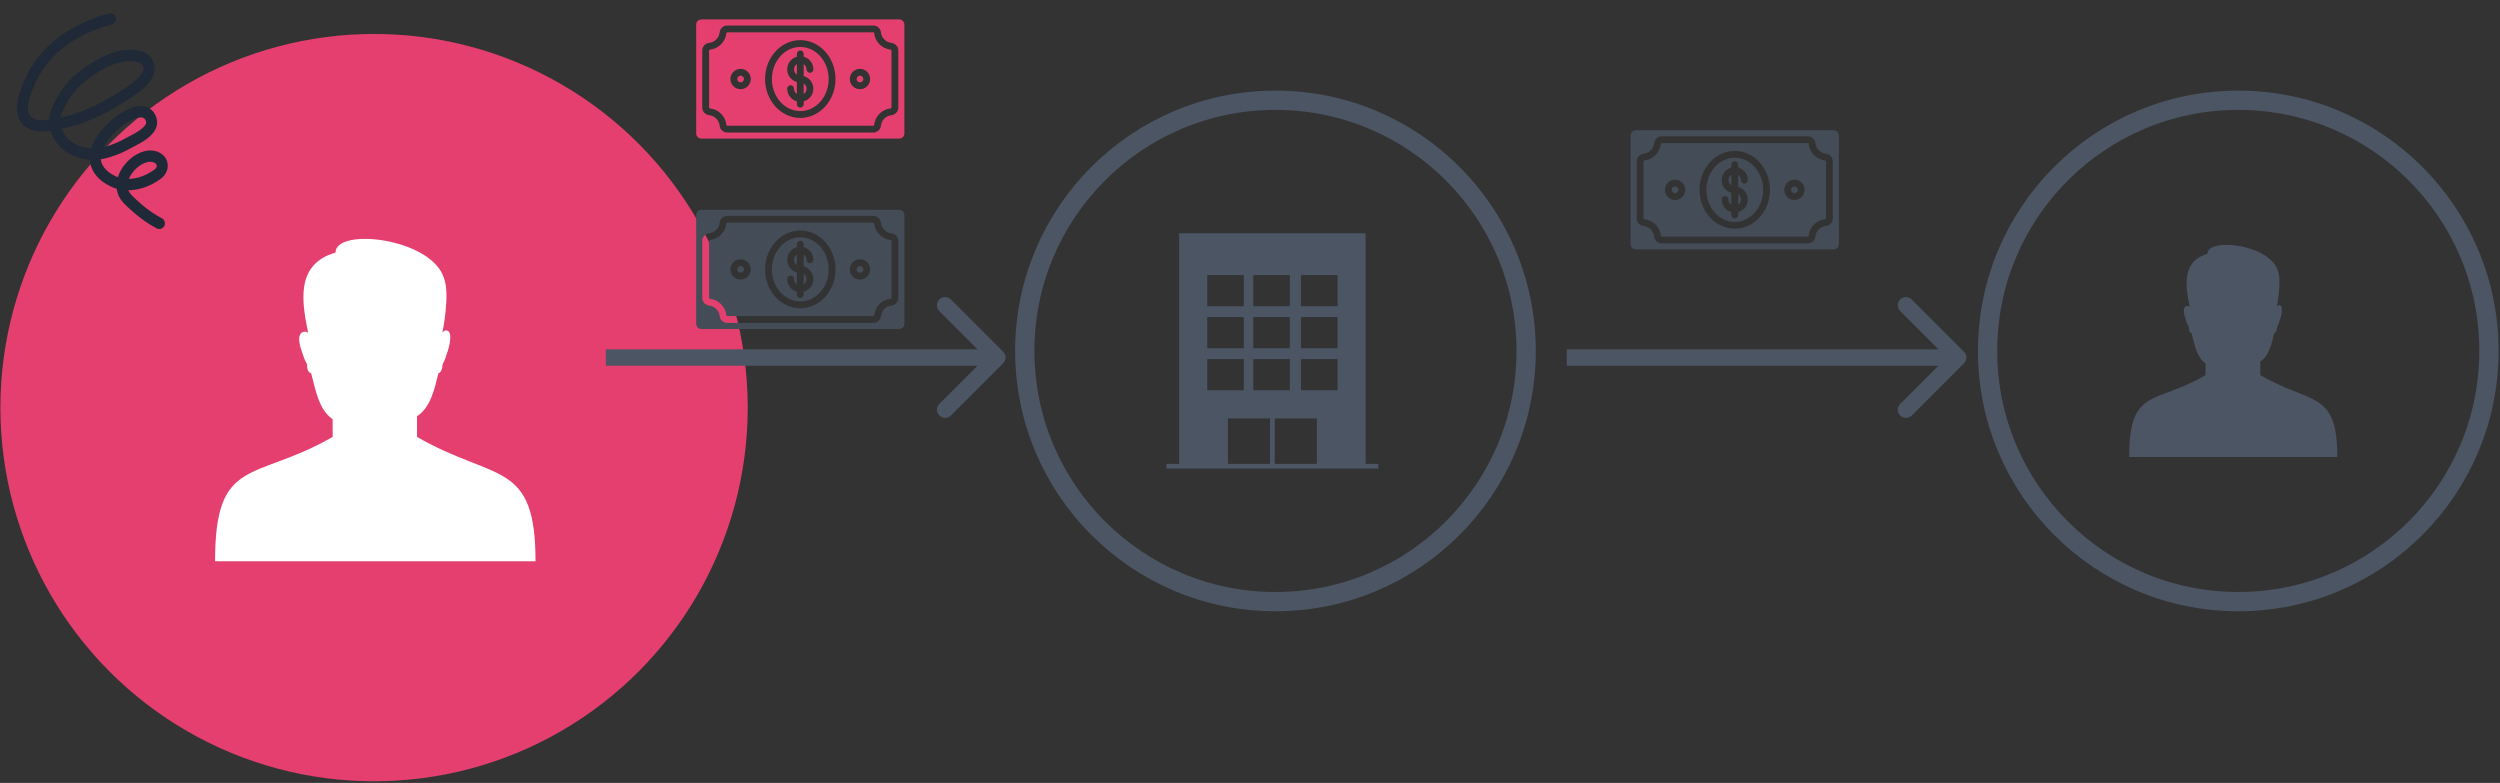 <?xml version="1.0" encoding="utf-8"?>
<svg xmlns="http://www.w3.org/2000/svg" fill="none" height="100%" overflow="visible" preserveAspectRatio="none" style="display: block;" viewBox="0 0 281 88" width="100%">
<rect x="0" y="0" width="281" height="88" fill="#333333" stroke="none"/>
<g id="Group 14156">
<g id="illust_2">
<g id="Group 25">
<g id="Group 22">
<g id="Group 23">
<g id="Group 21">
<g id="Group 15">
<circle cx="42.045" cy="45.816" fill="#E43F6F" id="Ellipse 4" r="42"/>
</g>
</g>
<g id="_12">
<g clip-path="url(#clip0_0_2318)">
<path clip-rule="evenodd" d="M46.873 46.792V49.109C55.688 54.178 60.193 51.644 60.193 63.097H24.173C24.173 51.206 28.575 54.178 37.39 49.109V47.127C35.846 46.02 35.523 44.039 34.97 41.941C34.751 41.941 34.52 41.607 34.52 41.169V40.95C34.417 40.732 34.198 40.397 34.083 39.96C33.864 39.303 33.311 37.978 33.864 37.425C34.301 37.09 34.636 37.425 34.636 37.425C33.979 34.118 33.092 29.716 37.712 28.391C37.712 25.522 48.624 26.743 49.938 31.364C50.594 33.23 49.719 37.425 49.719 37.425C49.938 37.09 50.157 37.09 50.376 37.206C50.929 37.644 50.376 39.407 50.157 39.96C50.053 40.397 49.822 40.732 49.719 41.054V41.169C49.719 41.504 49.5 41.941 49.281 41.941C48.843 43.704 48.405 45.802 46.861 46.792H46.873Z" fill="white" fill-rule="evenodd" id="Vector"/>
</g>
</g>
</g>
</g>
</g>
<g clip-path="url(#clip1_0_2318)" id="Layer_1">
<path clip-rule="evenodd" d="M101.655 14.998C101.655 15.32 101.393 15.581 101.071 15.582H78.834C78.512 15.582 78.251 15.32 78.251 14.998V2.767C78.251 2.445 78.512 2.184 78.834 2.184H101.071C101.393 2.184 101.654 2.445 101.655 2.767V14.998ZM83.246 7.74C82.615 7.74 82.103 8.252 82.103 8.883C82.103 9.514 82.615 10.025 83.246 10.025C83.877 10.025 84.389 9.514 84.389 8.883C84.389 8.252 83.877 7.741 83.246 7.74ZM83.246 9.258C83.454 9.258 83.622 9.09 83.622 8.882C83.622 8.674 83.454 8.506 83.246 8.506C83.038 8.506 82.87 8.674 82.87 8.882C82.87 9.089 83.038 9.258 83.246 9.258ZM96.66 7.74C96.029 7.74 95.518 8.252 95.518 8.883C95.518 9.514 96.029 10.025 96.661 10.025C97.292 10.025 97.803 9.514 97.803 8.883C97.803 8.252 97.291 7.741 96.66 7.74ZM96.66 9.258C96.868 9.258 97.037 9.09 97.037 8.882C97.037 8.674 96.869 8.506 96.661 8.506C96.452 8.506 96.284 8.674 96.284 8.882C96.284 9.09 96.452 9.258 96.66 9.258ZM89.953 4.511C87.77 4.511 85.995 6.472 85.995 8.883C85.995 11.294 87.77 13.254 89.953 13.254C92.135 13.254 93.91 11.293 93.91 8.883C93.91 6.473 92.135 4.511 89.953 4.511ZM89.953 12.488C91.712 12.488 93.143 10.871 93.143 8.883C93.143 6.895 91.712 5.277 89.953 5.277C88.194 5.277 86.761 6.895 86.761 8.883C86.761 10.871 88.193 12.488 89.953 12.488ZM100.194 4.82C99.575 4.753 99.085 4.264 99.019 3.644C98.974 3.203 98.601 2.867 98.157 2.867H81.748C81.304 2.867 80.932 3.203 80.887 3.644C80.82 4.264 80.331 4.753 79.711 4.82C79.269 4.865 78.933 5.237 78.934 5.682V12.083C78.933 12.527 79.269 12.9 79.711 12.946C80.331 13.012 80.82 13.501 80.887 14.12C80.932 14.562 81.304 14.898 81.748 14.898H98.157C98.601 14.898 98.974 14.562 99.019 14.12C99.085 13.501 99.575 13.012 100.194 12.946C100.636 12.9 100.972 12.527 100.971 12.083V5.682C100.972 5.237 100.636 4.865 100.194 4.82ZM100.205 12.083V5.682C100.205 5.63 100.166 5.587 100.115 5.582C99.135 5.476 98.362 4.703 98.256 3.724C98.251 3.672 98.208 3.633 98.157 3.633H81.748C81.697 3.633 81.654 3.672 81.649 3.724C81.544 4.703 80.77 5.476 79.791 5.582C79.74 5.587 79.7 5.63 79.701 5.682V12.083C79.701 12.135 79.739 12.178 79.791 12.183C80.77 12.289 81.543 13.062 81.649 14.041C81.653 14.092 81.697 14.132 81.748 14.131H98.157C98.208 14.132 98.252 14.093 98.256 14.041C98.362 13.062 99.135 12.289 100.115 12.183C100.166 12.179 100.205 12.135 100.205 12.083ZM90.658 7.795C90.655 8.007 90.824 8.18 91.036 8.182C91.247 8.185 91.421 8.016 91.423 7.804C91.423 7.801 91.423 7.798 91.423 7.795C91.422 7.131 90.977 6.549 90.336 6.375V6.055C90.336 5.843 90.165 5.671 89.953 5.671C89.741 5.671 89.569 5.842 89.569 6.054V6.375C88.785 6.587 88.32 7.393 88.531 8.178C88.662 8.664 89.033 9.05 89.513 9.199C89.532 9.206 89.55 9.211 89.569 9.215V10.562C89.368 10.432 89.247 10.21 89.247 9.971C89.249 9.759 89.08 9.586 88.869 9.583C88.658 9.581 88.484 9.75 88.481 9.961C88.481 9.964 88.481 9.968 88.481 9.971C88.482 10.636 88.928 11.217 89.569 11.39V11.711C89.569 11.923 89.741 12.094 89.953 12.094C90.164 12.094 90.336 11.922 90.336 11.711V11.39C91.12 11.179 91.584 10.372 91.372 9.588C91.264 9.187 90.991 8.85 90.622 8.661C90.531 8.615 90.435 8.578 90.336 8.553V7.206C90.536 7.335 90.657 7.557 90.657 7.795L90.658 7.795ZM89.248 7.795C89.248 8.034 89.369 8.257 89.57 8.387V7.205C89.37 7.334 89.249 7.556 89.248 7.795ZM90.658 9.971C90.658 9.732 90.537 9.509 90.336 9.38V10.561C90.537 10.431 90.658 10.209 90.658 9.971Z" fill="#E43F6F" fill-rule="evenodd" id="Vector_2"/>
<path clip-rule="evenodd" d="M101.655 36.396C101.655 36.718 101.393 36.979 101.071 36.979H78.834C78.512 36.979 78.251 36.718 78.251 36.396V24.165C78.251 23.843 78.512 23.582 78.834 23.582H101.071C101.393 23.582 101.654 23.843 101.655 24.165V36.396ZM83.246 29.138C82.615 29.138 82.103 29.65 82.103 30.281C82.103 30.912 82.615 31.423 83.246 31.423C83.877 31.423 84.389 30.912 84.389 30.281C84.389 29.65 83.877 29.138 83.246 29.138ZM83.246 30.656C83.454 30.656 83.622 30.488 83.622 30.28C83.622 30.072 83.454 29.903 83.246 29.903C83.038 29.903 82.87 30.072 82.87 30.28C82.87 30.487 83.038 30.656 83.246 30.656ZM96.66 29.138C96.029 29.138 95.518 29.65 95.518 30.281C95.518 30.912 96.029 31.423 96.661 31.423C97.292 31.423 97.803 30.912 97.803 30.281C97.803 29.65 97.291 29.138 96.66 29.138ZM96.66 30.656C96.868 30.656 97.037 30.488 97.037 30.28C97.037 30.072 96.869 29.903 96.661 29.903C96.452 29.903 96.284 30.071 96.284 30.28C96.284 30.488 96.452 30.656 96.66 30.656ZM89.953 25.909C87.77 25.909 85.995 27.87 85.995 30.281C85.995 32.692 87.77 34.652 89.953 34.652C92.135 34.652 93.91 32.691 93.91 30.281C93.91 27.871 92.135 25.909 89.953 25.909ZM89.953 33.886C91.712 33.886 93.143 32.269 93.143 30.281C93.143 28.293 91.712 26.675 89.953 26.675C88.194 26.675 86.761 28.293 86.761 30.281C86.761 32.269 88.193 33.886 89.953 33.886ZM100.194 26.218C99.575 26.151 99.085 25.662 99.019 25.042C98.974 24.6 98.601 24.265 98.157 24.265H81.748C81.304 24.265 80.932 24.6 80.887 25.042C80.82 25.662 80.331 26.151 79.711 26.218C79.269 26.263 78.933 26.635 78.934 27.079V33.481C78.933 33.925 79.269 34.298 79.711 34.343C80.331 34.41 80.82 34.899 80.887 35.518C80.932 35.96 81.304 36.296 81.748 36.295H98.157C98.601 36.296 98.974 35.96 99.019 35.518C99.085 34.899 99.575 34.41 100.194 34.343C100.636 34.298 100.972 33.925 100.971 33.481V27.079C100.972 26.635 100.636 26.263 100.194 26.218ZM100.205 33.481V27.079C100.205 27.028 100.166 26.984 100.115 26.98C99.135 26.874 98.362 26.101 98.256 25.121C98.251 25.07 98.208 25.031 98.157 25.031H81.748C81.697 25.031 81.654 25.07 81.649 25.121C81.544 26.101 80.77 26.874 79.791 26.98C79.74 26.984 79.7 27.028 79.701 27.079V33.481C79.701 33.533 79.739 33.576 79.791 33.581C80.77 33.687 81.543 34.46 81.649 35.439C81.653 35.49 81.697 35.53 81.748 35.529H98.157C98.208 35.53 98.252 35.491 98.256 35.439C98.362 34.46 99.135 33.687 100.115 33.581C100.166 33.577 100.205 33.533 100.205 33.481ZM90.658 29.193C90.655 29.404 90.824 29.578 91.036 29.58C91.247 29.583 91.421 29.413 91.423 29.202C91.423 29.199 91.423 29.196 91.423 29.193C91.422 28.529 90.977 27.947 90.336 27.773V27.453C90.336 27.241 90.165 27.069 89.953 27.069C89.741 27.069 89.569 27.24 89.569 27.452V27.773C88.785 27.984 88.32 28.791 88.531 29.575C88.662 30.062 89.033 30.448 89.513 30.597C89.532 30.603 89.55 30.609 89.569 30.613V31.959C89.368 31.83 89.247 31.608 89.247 31.369C89.249 31.157 89.08 30.984 88.869 30.981C88.658 30.979 88.484 31.148 88.481 31.359C88.481 31.362 88.481 31.366 88.481 31.369C88.482 32.034 88.928 32.615 89.569 32.788V33.109C89.569 33.321 89.741 33.492 89.953 33.492C90.164 33.492 90.336 33.32 90.336 33.109V32.788C91.12 32.577 91.584 31.77 91.372 30.986C91.264 30.584 90.991 30.248 90.622 30.059C90.531 30.012 90.435 29.976 90.336 29.951V28.603C90.536 28.733 90.657 28.955 90.657 29.193L90.658 29.193ZM89.248 29.193C89.248 29.432 89.369 29.655 89.57 29.785V28.603C89.37 28.732 89.249 28.954 89.248 29.193ZM90.658 31.368C90.658 31.13 90.537 30.907 90.336 30.778V31.959C90.537 31.829 90.658 31.607 90.658 31.368Z" fill="#444C58" fill-rule="evenodd" id="Vector_3"/>
</g>
<path clip-rule="evenodd" d="M206.689 27.452C206.689 27.774 206.428 28.035 206.106 28.036H183.868C183.547 28.036 183.285 27.775 183.285 27.452V15.222C183.285 14.899 183.547 14.638 183.868 14.638H206.106C206.428 14.638 206.689 14.899 206.689 15.222V27.452ZM188.28 20.194C187.649 20.194 187.137 20.706 187.137 21.337C187.137 21.968 187.649 22.479 188.28 22.479C188.912 22.479 189.423 21.968 189.423 21.337C189.423 20.706 188.911 20.195 188.28 20.194ZM188.28 21.713C188.488 21.713 188.657 21.544 188.657 21.336C188.657 21.128 188.488 20.96 188.28 20.96C188.072 20.96 187.904 21.128 187.904 21.336C187.904 21.543 188.072 21.712 188.28 21.713ZM201.694 20.194C201.063 20.194 200.552 20.706 200.552 21.337C200.552 21.968 201.064 22.479 201.695 22.479C202.326 22.479 202.837 21.968 202.837 21.337C202.837 20.706 202.325 20.195 201.694 20.194ZM201.694 21.713C201.902 21.713 202.071 21.545 202.071 21.336C202.071 21.128 201.903 20.96 201.695 20.96C201.487 20.96 201.318 21.128 201.318 21.336C201.318 21.544 201.487 21.712 201.694 21.713ZM194.987 16.965C192.804 16.965 191.029 18.926 191.029 21.337C191.029 23.748 192.804 25.708 194.987 25.708C197.17 25.708 198.944 23.747 198.944 21.337C198.944 18.927 197.17 16.965 194.987 16.965ZM194.987 24.942C196.746 24.942 198.177 23.325 198.177 21.337C198.177 19.349 196.746 17.732 194.987 17.732C193.228 17.732 191.795 19.349 191.795 21.337C191.795 23.325 193.227 24.942 194.987 24.942ZM205.228 17.274C204.609 17.207 204.12 16.718 204.053 16.099C204.008 15.657 203.635 15.321 203.191 15.321H186.783C186.338 15.321 185.966 15.657 185.921 16.099C185.854 16.718 185.365 17.207 184.746 17.274C184.304 17.319 183.968 17.691 183.968 18.136V24.537C183.968 24.982 184.304 25.355 184.746 25.4C185.365 25.466 185.854 25.955 185.921 26.574C185.966 27.016 186.338 27.352 186.783 27.352H203.191C203.635 27.352 204.008 27.016 204.053 26.574C204.12 25.955 204.609 25.466 205.228 25.4C205.67 25.355 206.006 24.982 206.005 24.537V18.136C206.006 17.691 205.67 17.319 205.228 17.274ZM205.239 24.537V18.136C205.239 18.084 205.2 18.041 205.149 18.036C204.169 17.93 203.396 17.157 203.291 16.178C203.286 16.127 203.243 16.087 203.191 16.088H186.783C186.731 16.088 186.688 16.126 186.683 16.178C186.578 17.157 185.805 17.93 184.825 18.036C184.774 18.041 184.735 18.084 184.735 18.136V24.537C184.735 24.589 184.774 24.632 184.825 24.637C185.805 24.743 186.578 25.516 186.683 26.495C186.688 26.546 186.731 26.586 186.783 26.585H203.191C203.243 26.586 203.286 26.547 203.291 26.495C203.397 25.516 204.169 24.743 205.149 24.637C205.2 24.633 205.239 24.589 205.239 24.537ZM195.692 20.249C195.689 20.461 195.859 20.634 196.07 20.637C196.281 20.639 196.455 20.47 196.457 20.259C196.457 20.256 196.457 20.252 196.457 20.249C196.456 19.585 196.011 19.003 195.37 18.829V18.509C195.37 18.297 195.199 18.125 194.987 18.125C194.775 18.125 194.604 18.296 194.604 18.508V18.829C193.819 19.041 193.355 19.847 193.565 20.632C193.696 21.118 194.067 21.504 194.548 21.654C194.566 21.66 194.585 21.665 194.603 21.669V23.016C194.403 22.886 194.282 22.664 194.281 22.425C194.283 22.213 194.114 22.04 193.903 22.038C193.692 22.035 193.518 22.204 193.515 22.416C193.515 22.419 193.515 22.422 193.515 22.425C193.517 23.09 193.962 23.671 194.604 23.845V24.165C194.604 24.377 194.775 24.548 194.987 24.548C195.198 24.548 195.37 24.377 195.37 24.165V23.845C196.154 23.633 196.618 22.826 196.406 22.042C196.298 21.641 196.025 21.304 195.656 21.116C195.565 21.069 195.469 21.032 195.37 21.007V19.66C195.57 19.789 195.691 20.011 195.691 20.249L195.692 20.249ZM194.282 20.249C194.282 20.488 194.403 20.711 194.604 20.841V19.659C194.404 19.788 194.283 20.01 194.282 20.249ZM195.692 22.425C195.692 22.186 195.571 21.963 195.37 21.834V23.015C195.571 22.885 195.692 22.663 195.692 22.425Z" fill="#444C58" fill-rule="evenodd" id="Vector_4"/>
<g id="Frame 23">
<g id="Group 20">
<g id="_12_2">
</g>
<circle cx="143.361" cy="39.445" id="Ellipse 4_2" r="28.177" stroke="#4B5563" stroke-width="2.167"/>
</g>
<g clip-path="url(#clip2_0_2318)" id="icon">
<path d="M138.015 52.135H142.747V47.033H138.015V52.135ZM143.285 47.033V52.135H148.017V47.033H143.285ZM153.495 52.135H154.932V52.674H131.1V52.135H132.537V26.217H153.495V52.135ZM150.339 43.867V40.36H146.23V43.867H150.339ZM150.339 39.145V35.639H146.23V39.145H150.339ZM150.339 34.421V30.914H146.23V34.421H150.339ZM144.978 43.867V40.36H140.866V43.867H144.978ZM144.978 39.145V35.639H140.866V39.145H144.978ZM144.978 34.421V30.914H140.866V34.421H144.978ZM139.802 43.867V40.36H135.694V43.867H139.802ZM139.802 39.145V35.639H135.694V39.145H139.802ZM139.802 34.421V30.914H135.694V34.421H139.802Z" fill="#4B5563" id="Vector_5"/>
</g>
</g>
<g id="Frame 67">
<g id="Group 20_2">
<g id="_12_3">
</g>
<circle cx="251.58" cy="39.445" id="Ellipse 4_3" r="28.177" stroke="#4B5563" stroke-width="2.167"/>
</g>
<path clip-rule="evenodd" d="M254.063 40.642V42.166C259.789 45.502 262.715 43.834 262.715 51.37H239.319C239.319 43.545 242.178 45.502 247.904 42.166V40.862C246.901 40.134 246.691 38.83 246.332 37.45C246.19 37.45 246.04 37.23 246.04 36.942V36.798C245.973 36.654 245.83 36.434 245.756 36.146C245.613 35.714 245.254 34.842 245.613 34.478C245.898 34.258 246.115 34.478 246.115 34.478C245.688 32.302 245.112 29.405 248.113 28.534C248.113 26.646 255.201 27.449 256.054 30.49C256.481 31.718 255.912 34.478 255.912 34.478C256.054 34.258 256.196 34.258 256.338 34.334C256.698 34.622 256.338 35.782 256.196 36.146C256.129 36.434 255.979 36.654 255.912 36.866V36.942C255.912 37.162 255.77 37.45 255.627 37.45C255.343 38.61 255.059 39.99 254.056 40.642H254.063Z" fill="#4B5563" fill-rule="evenodd" id="Vector_6"/>
</g>
<path d="M112.752 39.532C113.112 39.892 113.112 40.476 112.752 40.836L106.885 46.703C106.525 47.063 105.941 47.063 105.581 46.703C105.221 46.343 105.221 45.759 105.581 45.399L110.796 40.184L105.581 34.968C105.221 34.608 105.221 34.025 105.581 33.664C105.941 33.304 106.525 33.304 106.885 33.664L112.752 39.532ZM68.1 40.184V39.262L112.1 39.262V40.184V41.106L68.1 41.106V40.184Z" fill="#4B5563" id="Vector 1"/>
<path d="M220.752 39.532C221.112 39.892 221.112 40.476 220.752 40.836L214.885 46.703C214.525 47.063 213.941 47.063 213.581 46.703C213.221 46.343 213.221 45.759 213.581 45.399L218.796 40.184L213.581 34.968C213.221 34.608 213.221 34.025 213.581 33.664C213.941 33.304 214.525 33.304 214.885 33.664L220.752 39.532ZM176.1 40.184V39.262L220.1 39.262V40.184V41.106L176.1 41.106V40.184Z" fill="#4B5563" id="Vector 6"/>
</g>
<path d="M17.809 25.741C18.068 25.787 18.337 25.657 18.466 25.403C18.624 25.089 18.508 24.706 18.206 24.546C17.375 24.106 16.592 23.566 15.88 22.943C14.988 22.162 14.588 21.796 14.426 21.382C15.35 21.372 16.647 21.122 18.032 20.123C18.383 19.87 18.635 19.546 18.761 19.187C18.913 18.752 18.875 18.253 18.661 17.852C18.364 17.298 17.757 17.019 17.288 16.941C16.645 16.835 15.978 16.992 15.248 17.422C14.625 17.789 14.043 18.372 13.652 19.022C13.475 19.317 13.34 19.616 13.247 19.917C12.65 19.68 11.628 19.139 11.372 18.148C11.351 18.066 11.337 17.983 11.329 17.899C11.407 17.889 11.467 17.879 11.507 17.872C11.935 17.798 12.45 17.65 13.037 17.432C13.809 17.146 14.4 16.823 14.832 16.587L14.84 16.582C14.923 16.537 15.022 16.485 15.126 16.43C15.991 15.977 17.298 15.293 17.6 14.202C17.731 13.73 17.655 13.24 17.381 12.783C17.102 12.318 16.679 12.027 16.159 11.943C15.59 11.851 14.911 12.005 14.14 12.402C13.425 12.769 12.867 13.22 12.66 13.396C11.991 13.969 10.718 15.206 10.257 16.669C9.457 16.628 8.37 16.389 7.565 15.518C7.284 15.213 7.067 14.862 6.919 14.47C6.971 14.458 7.023 14.446 7.073 14.435C7.22 14.401 7.359 14.37 7.487 14.343C9.411 13.934 11.493 13.005 14.04 11.419C14.37 11.213 14.7 10.998 15.022 10.778C15.921 10.164 17.141 9.21 17.348 8.027C17.441 7.496 17.316 6.974 16.987 6.517C16.726 6.155 16.327 5.894 15.833 5.761C14.719 5.462 13.555 5.56 12.276 6.06C11.172 6.491 10.146 7.162 9.289 7.762C7.942 8.704 6.849 10.008 6.128 11.533L6.104 11.582C5.847 12.126 5.54 12.774 5.492 13.451C4.646 13.567 3.819 13.537 3.379 13.017C2.734 12.255 3.482 10.091 4.451 8.402C6.407 4.99 9.944 3.446 12.566 2.751C12.897 2.664 13.1 2.317 13.019 1.976C12.938 1.636 12.604 1.43 12.273 1.518C10.686 1.938 9.228 2.534 7.939 3.288C5.959 4.447 4.429 5.952 3.391 7.763C3.178 8.134 2.644 9.116 2.278 10.216C1.731 11.857 1.788 13.084 2.446 13.862C3.253 14.816 4.522 14.868 5.685 14.706C5.889 15.347 6.218 15.915 6.668 16.403C7.42 17.217 8.46 17.733 9.674 17.895C9.818 17.914 9.958 17.927 10.091 17.936C10.104 18.119 10.132 18.304 10.18 18.49C10.39 19.302 10.902 19.991 11.704 20.537C12.099 20.806 12.551 21.03 13.048 21.201C13.056 21.204 13.081 21.212 13.122 21.224C13.129 21.287 13.139 21.349 13.15 21.411C13.242 21.893 13.446 22.299 13.814 22.726C14.124 23.085 14.544 23.453 15.076 23.919C15.859 24.604 16.719 25.197 17.633 25.681C17.69 25.711 17.749 25.731 17.809 25.742L17.809 25.741ZM17.089 18.2C17.305 18.238 17.515 18.357 17.579 18.478C17.625 18.562 17.633 18.676 17.601 18.767C17.564 18.872 17.469 18.984 17.333 19.082C16.468 19.706 15.553 20.049 14.615 20.102C14.572 20.104 14.529 20.106 14.487 20.107C14.55 19.949 14.625 19.806 14.697 19.685C14.977 19.22 15.408 18.786 15.85 18.526C16.323 18.247 16.726 18.14 17.08 18.198C17.083 18.199 17.086 18.2 17.089 18.2L17.089 18.2ZM15.963 13.203C16.128 13.232 16.239 13.31 16.331 13.463C16.449 13.661 16.438 13.782 16.415 13.865C16.374 14.011 16.23 14.255 15.775 14.589C15.397 14.867 14.943 15.104 14.579 15.296C14.469 15.353 14.365 15.407 14.273 15.458L14.264 15.463C13.844 15.693 13.32 15.979 12.632 16.234C12.262 16.371 11.929 16.476 11.64 16.548C12.031 15.761 12.731 14.98 13.44 14.374C14.193 13.73 15.33 13.1 15.953 13.201C15.957 13.202 15.96 13.202 15.963 13.203L15.963 13.203ZM15.199 6.925C15.303 6.943 15.407 6.966 15.51 6.994C15.73 7.053 15.902 7.156 15.995 7.285C16.124 7.464 16.167 7.628 16.134 7.814C16.072 8.169 15.712 8.787 14.35 9.718C14.043 9.928 13.727 10.134 13.412 10.33C10.99 11.839 9.033 12.717 7.252 13.095C7.116 13.124 6.973 13.156 6.822 13.191C6.808 13.194 6.794 13.197 6.78 13.2C6.872 12.846 7.054 12.462 7.211 12.131L7.234 12.081C7.86 10.759 8.807 9.629 9.973 8.813C11.647 7.641 13.434 6.614 15.2 6.925L15.199 6.925Z" fill="#1F2937" id="Vector_7"/>
</g>
<defs>
<clipPath id="clip0_0_2318">
<rect fill="white" height="36.227" rx="7.225" width="61.565" x="11.51" y="26.858"/>
</clipPath>
<clipPath id="clip1_0_2318">
<rect fill="white" height="34.796" transform="translate(70.251 2.184)" width="40.691"/>
</clipPath>
<clipPath id="clip2_0_2318">
<rect fill="white" height="26.456" transform="translate(131.1 26.217)" width="23.831"/>
</clipPath>
</defs>
</svg>